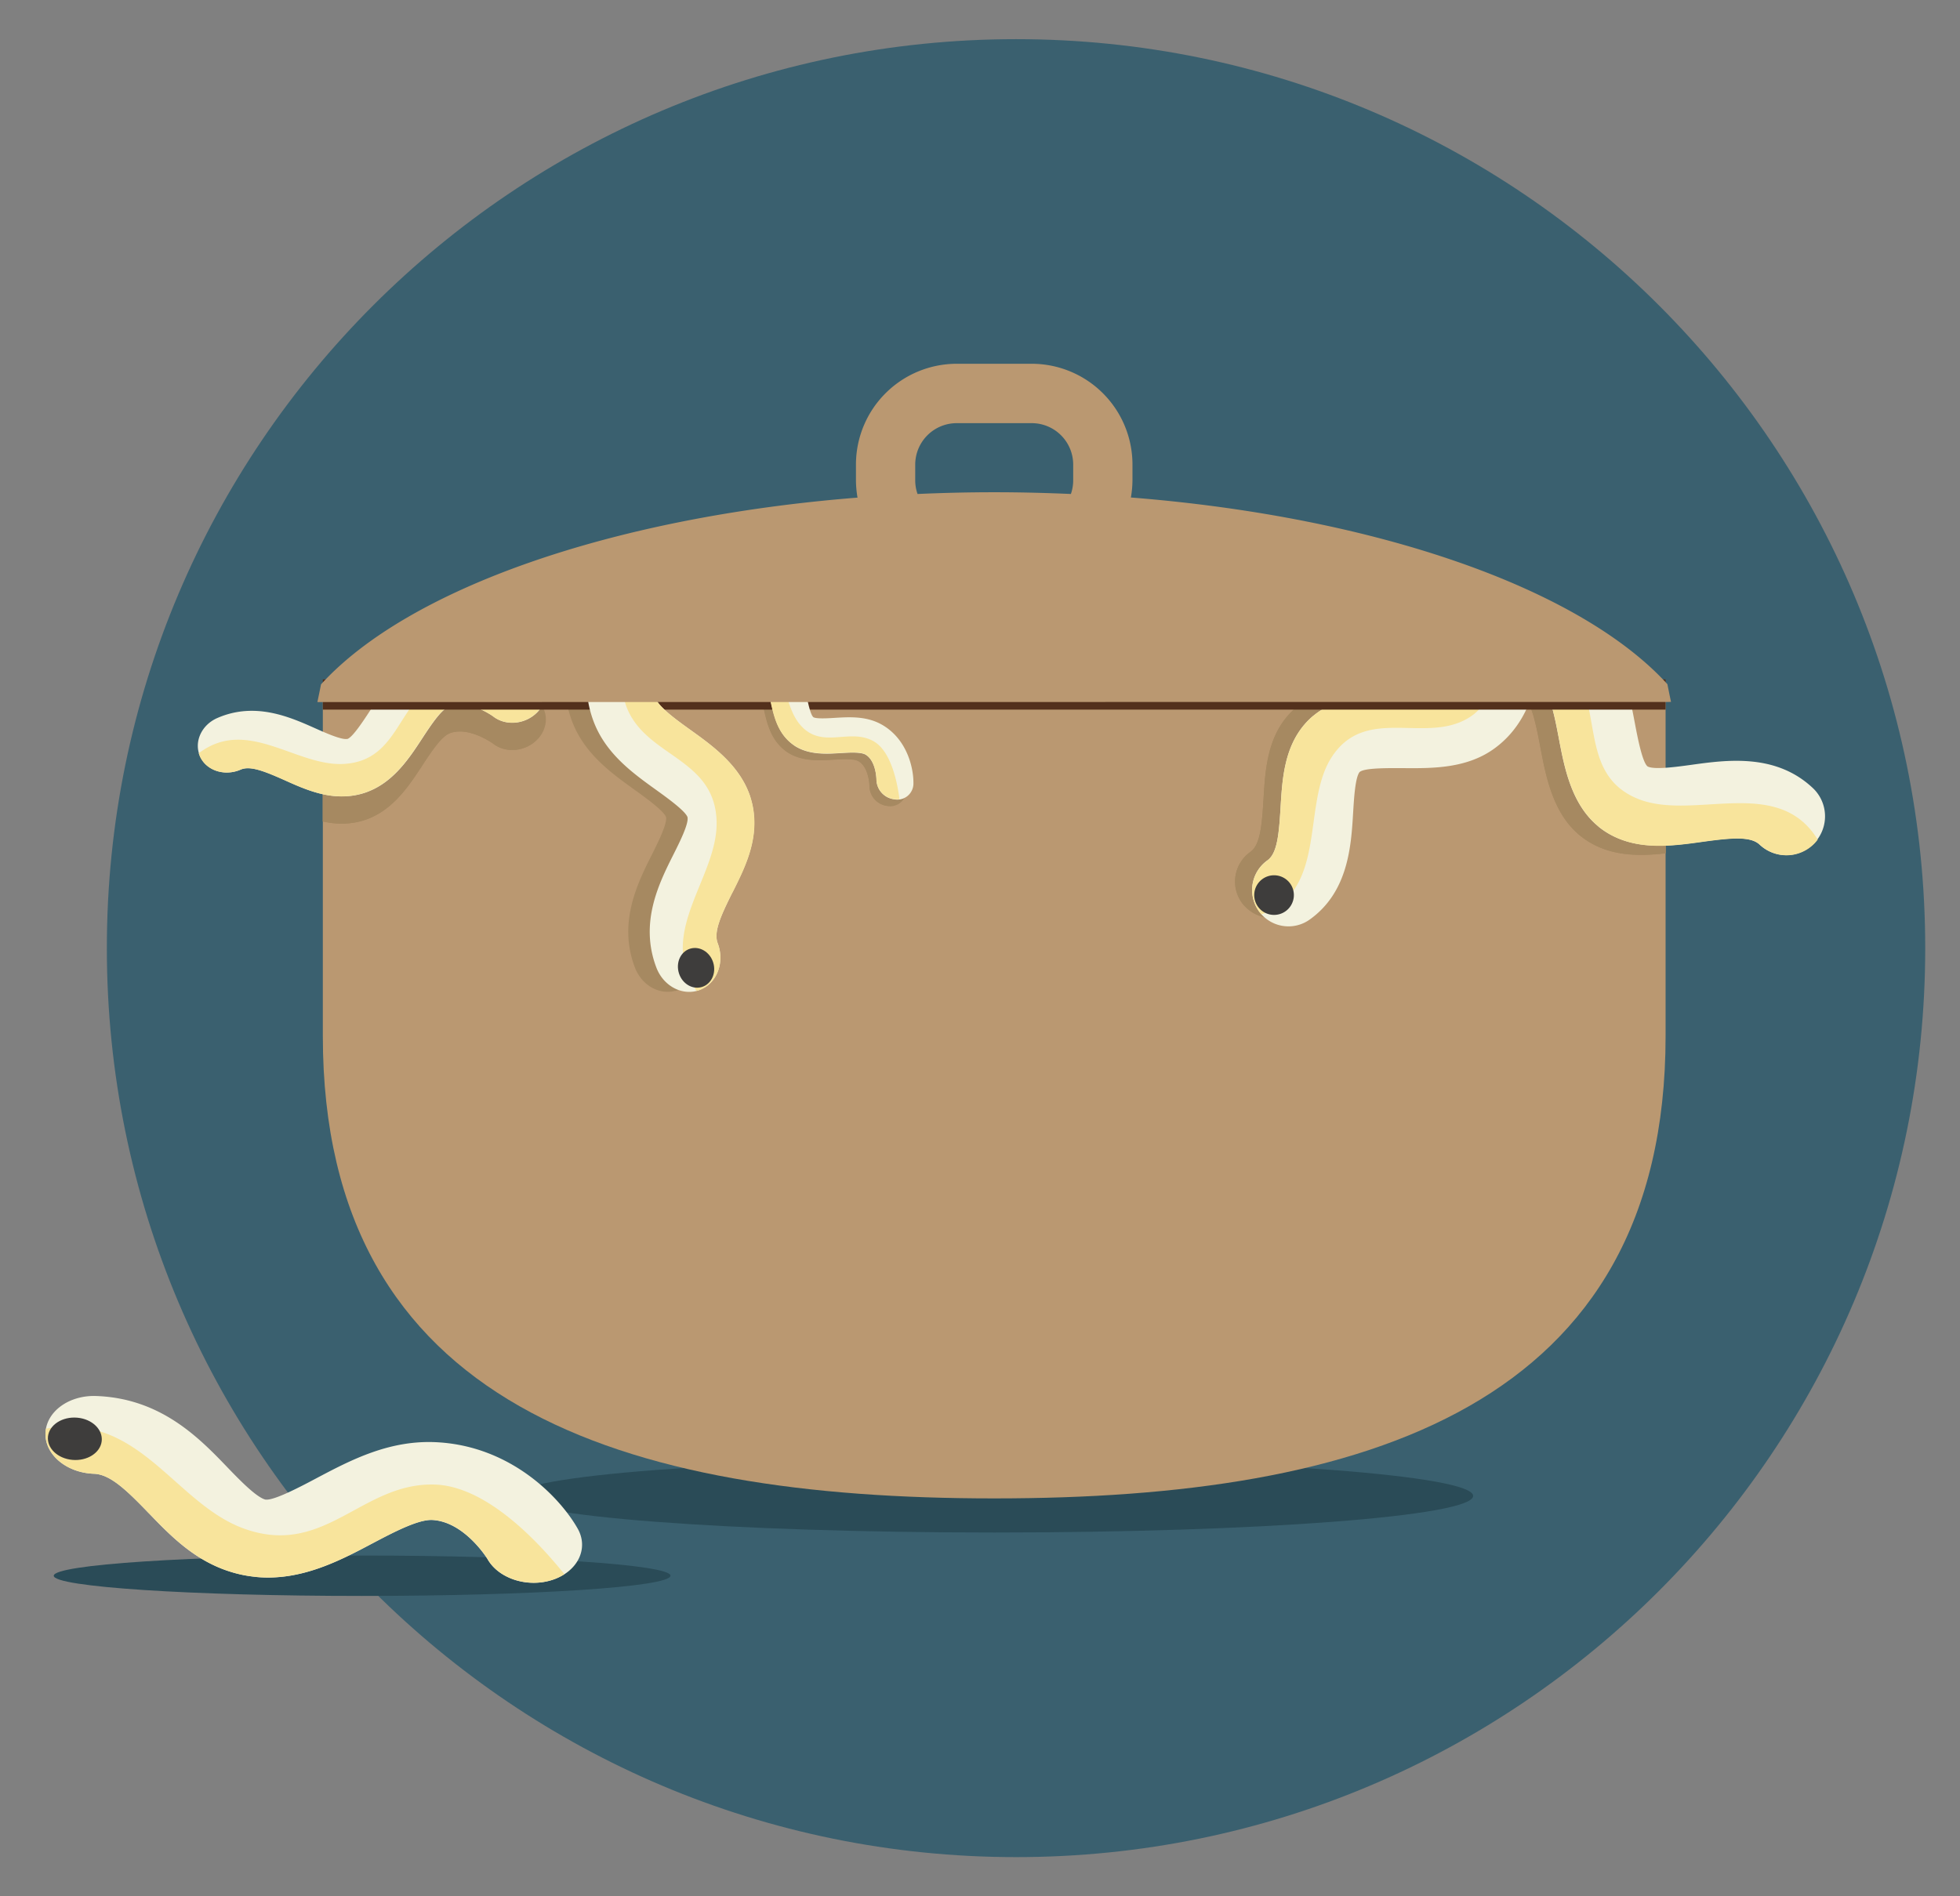<svg id="Layer_1" data-name="Layer 1" xmlns="http://www.w3.org/2000/svg" xmlns:xlink="http://www.w3.org/1999/xlink" viewBox="0 0 620 600"><rect x="0" y="0" width="620" height="600" fill="#808080" stroke="none"/><defs><style>.cls-1{fill:none;}.cls-2{clip-path:url(#clip-path);}.cls-3{fill:#3a606f;}.cls-4{fill:#2a4b57;}.cls-5{fill:#ba9871;}.cls-6{clip-path:url(#clip-path-2);}.cls-7{fill:#a68961;}.cls-8{fill:#f3f2df;}.cls-9{fill:#f8e49c;}.cls-10{fill:#3e3d3c;}.cls-11{fill:#53301c;}</style><clipPath id="clip-path"><rect class="cls-1" x="14.38" y="12.39" width="594.65" height="575.23"/></clipPath><clipPath id="clip-path-2"><path class="cls-1" d="M102.12,219.83V327.78c0,117.29,95.09,146.33,212.38,146.33s212.37-29,212.37-146.33V219.83Z"/></clipPath></defs><title>EEI-POTB-Israelites</title><g class="cls-2"><path class="cls-3" d="M321.42,587.61C480.27,587.61,609,458.84,609,300S480.27,12.39,321.42,12.39,33.8,141.16,33.8,300,162.58,587.61,321.42,587.61"/><path class="cls-4" d="M466,473.32c0,6.39-67.83,11.58-151.49,11.58S163,479.71,163,473.32s67.82-11.59,151.5-11.59S466,466.92,466,473.32"/><path class="cls-5" d="M526.87,219.83H102.12V327.78c0,117.29,95.09,146.33,212.37,146.33s212.38-29,212.38-146.33V238.67"/></g><g class="cls-6"><path class="cls-7" d="M499.82,264.42c-8.61-7.05-10.81-18.63-12.61-28.15-1.15-6.06-2.58-13.59-5.22-15.93-6-5.29-18-1.05-18.14-1a12.29,12.29,0,1,1-9-22.89c9.59-3.75,29.52-6.83,43.4,5.49,8.92,7.91,11.13,19.51,13.07,29.75.82,4.32,2.33,12.31,4,13.68l.06,0c2,1.14,9.1.16,13.78-.49,11.3-1.56,26.76-3.7,38.5,7.33a12.29,12.29,0,1,1-16.84,17.91c-2.92-2.77-9.15-2.15-18.29-.89-9.36,1.3-20,2.76-29.23-2.45a25.17,25.17,0,0,1-3.53-2.41"/><path class="cls-7" d="M532.58,269.28c9.14-1.26,15.37-1.88,18.29.89a12.3,12.3,0,0,0,17.38-.54,11.3,11.3,0,0,0,.9-1.09C556.57,248,530,262.65,512.46,255.71c-20.08-8-10-31.35-23-43.73-9.4-8.91-30.94-5.49-42.27-2.87a12.28,12.28,0,0,0,16.7,10.23c.12-.05,12.17-4.29,18.14,1,2.64,2.34,4.07,9.88,5.22,15.93,1.8,9.52,4,21.1,12.61,28.15a26.06,26.06,0,0,0,3.53,2.41c9.25,5.21,19.87,3.75,29.23,2.45"/><path class="cls-7" d="M116,259.27c8.49-3.09,13.51-10.78,17.63-17.1,2.63-4,5.89-9,8.55-10.1,6-2.42,13.8,3.2,13.87,3.27,4,3.12,10.26,2.48,14-1.44s3.43-9.63-.58-12.75c-6.08-4.75-20.11-11.28-34.09-5.63-9,3.63-14,11.33-18.44,18.13-1.87,2.87-5.33,8.18-7,8.78l-.06,0c-1.84.36-6.85-1.88-10.17-3.36-8-3.58-19-8.47-30.95-3.26-5.06,2.2-7.5,7.63-5.47,12.14s7.79,6.37,12.85,4.18c3-1.31,7.49.49,14,3.38,6.63,3,14.15,6.32,22.59,4.66a22.83,22.83,0,0,0,3.35-.92"/><path class="cls-7" d="M90.08,255.53c-6.47-2.89-11-4.69-14-3.38-5.06,2.19-10.81.33-12.85-4.18a8.72,8.72,0,0,1-.36-1c15.4-11.73,31,4.42,46.18,3.36,17.35-1.21,16.6-19.94,30-25.81,9.63-4.23,24.76,2.9,32.48,7.22a9.91,9.91,0,0,1-1.53,2.14c-3.69,3.91-9.94,4.55-14,1.43-.07-.06-7.86-5.69-13.87-3.27-2.66,1.07-5.92,6.08-8.55,10.1-4.12,6.32-9.14,14-17.63,17.09a23.07,23.07,0,0,1-3.34.94c-8.45,1.65-16-1.71-22.6-4.67"/><path class="cls-7" d="M230.64,252.38c-3.15-10-11.84-16.29-19-21.42-4.54-3.26-10.19-7.32-11.3-10.47-2.5-7.12,4.45-15.89,4.52-16,3.86-4.5,3.44-11.8-.93-16.3s-11-4.5-14.87,0c-5.84,6.83-14.19,22.81-8.34,39.37,3.75,10.65,12.45,16.9,20.13,22.42,3.24,2.33,9.23,6.64,9.85,8.6l0,.06c.32,2.17-2.55,7.88-4.44,11.67-4.58,9.12-10.85,21.61-5.41,35.85,2.29,6,8.48,9.12,13.83,7s7.82-8.73,5.55-14.73c-1.38-3.56.95-8.69,4.66-16.07,3.79-7.56,8.1-16.13,6.61-26.05a26.66,26.66,0,0,0-.9-3.94"/><path class="cls-7" d="M224.93,282.37c-3.71,7.38-6,12.51-4.67,16.07,2.28,6-.18,12.59-5.54,14.73a9.46,9.46,0,0,1-1.14.37C200.74,295,220.34,277.67,219.9,260c-.5-20.25-22.32-20.36-28.46-36.24-4.42-11.43,4.67-28.66,10.11-37.42a11.52,11.52,0,0,1,2.4,1.9c4.37,4.5,4.79,11.8.93,16.3-.07.09-7,8.85-4.52,16,1.1,3.15,6.76,7.21,11.3,10.47,7.14,5.13,15.83,11.37,19,21.42a25.45,25.45,0,0,1,.9,3.94c1.48,9.92-2.82,18.49-6.61,26.05"/><path class="cls-7" d="M211.51,300.18c3-.93,6.27,1,7.31,4.35s-.53,6.81-3.53,7.75-6.26-1-7.31-4.35.54-6.81,3.53-7.75"/></g><g class="cls-2"><path class="cls-7" d="M410.14,223.74c8.05-6.62,19.09-6.51,28.16-6.43,5.78.05,13,.12,15.59-1.87,5.95-4.53,4.26-16.37,4.24-16.48a11.51,11.51,0,0,1,22.67-4c1.68,9.49.86,28.36-13,38.85-8.9,6.75-20,6.65-29.72,6.56-4.12,0-11.74-.11-13.3,1.18l-.06,0c-1.41,1.65-1.81,8.33-2.07,12.75-.63,10.66-1.5,25.26-13.78,34a11.51,11.51,0,0,1-13.37-18.74c3.08-2.19,3.66-8,4.17-16.64.52-8.84,1.12-18.86,7.61-26.4a22.78,22.78,0,0,1,2.85-2.8"/><path class="cls-7" d="M399.68,252.94c-.51,8.62-1.09,14.45-4.17,16.64a11.5,11.5,0,0,0-2.68,16.05,10.67,10.67,0,0,0,.83,1c21.16-7.79,12.58-34.87,22.17-49.72,11-17,30.62-3.42,44.38-13.15,9.91-7,10.71-27.41,10.37-38.3a11.39,11.39,0,0,0-3.13.11A11.52,11.52,0,0,0,458.13,199c0,.12,1.71,12-4.24,16.49-2.63,2-9.81,1.92-15.59,1.87-9.07-.08-20.11-.19-28.15,6.43a22.84,22.84,0,0,0-2.86,2.8c-6.49,7.54-7.08,17.56-7.61,26.4"/><path class="cls-7" d="M402.46,276.55a6.27,6.27,0,1,0-.86,8.82,6.27,6.27,0,0,0,.86-8.82"/><path class="cls-8" d="M415.54,226.42c8-6.62,19.09-6.51,28.16-6.43,5.77.06,13,.12,15.59-1.88,5.95-4.52,4.26-16.36,4.24-16.48a11.51,11.51,0,0,1,22.66-4c1.69,9.49.87,28.36-13,38.85-8.89,6.75-19.95,6.65-29.71,6.56-4.12,0-11.74-.11-13.3,1.18l-.06,0c-1.42,1.65-1.81,8.33-2.08,12.75-.63,10.66-1.5,25.26-13.77,34a11.51,11.51,0,1,1-13.37-18.74c3.08-2.19,3.65-8,4.17-16.64.52-8.84,1.12-18.86,7.6-26.4a23.54,23.54,0,0,1,2.86-2.8"/><path class="cls-9" d="M405.08,255.62c-.52,8.62-1.09,14.45-4.17,16.64a11.51,11.51,0,0,0-2.69,16.05,10.74,10.74,0,0,0,.84,1c21.15-7.79,12.57-34.87,22.17-49.72,11-17,30.62-3.42,44.38-13.15,9.9-7,10.7-27.41,10.37-38.3a11.47,11.47,0,0,0-12.45,13.47c0,.11,1.71,12-4.24,16.47-2.63,2-9.82,1.94-15.59,1.88-9.07-.08-20.11-.19-28.16,6.43a22.78,22.78,0,0,0-2.85,2.8c-6.49,7.54-7.09,17.56-7.61,26.4"/><path class="cls-10" d="M407.86,279.23a6.27,6.27,0,1,0-.86,8.83,6.28,6.28,0,0,0,.86-8.83"/><path class="cls-8" d="M116,250.64c8.49-3.08,13.51-10.78,17.63-17.09,2.63-4,5.89-9,8.55-10.1,6-2.43,13.8,3.2,13.87,3.26,4,3.13,10.26,2.49,14-1.43s3.43-9.63-.58-12.76c-6.08-4.74-20.11-11.28-34.09-5.62-9,3.62-14,11.33-18.44,18.13-1.87,2.86-5.33,8.17-7,8.77l-.06,0c-1.84.36-6.85-1.88-10.17-3.36-8-3.57-19-8.47-30.95-3.26-5.06,2.2-7.5,7.64-5.47,12.15s7.79,6.36,12.85,4.18c3-1.32,7.49.48,14,3.37,6.63,3,14.15,6.33,22.59,4.67a21.66,21.66,0,0,0,3.35-.93"/><path class="cls-9" d="M90.08,246.9c-6.47-2.89-11-4.69-14-3.37-5.06,2.18-10.81.32-12.85-4.19a8.72,8.72,0,0,1-.36-1c15.4-11.72,31,4.42,46.18,3.36,17.35-1.21,16.6-19.93,30-25.81,9.63-4.23,24.76,2.9,32.48,7.23a9.86,9.86,0,0,1-1.53,2.13c-3.69,3.92-9.94,4.56-14,1.43-.07-.06-7.86-5.69-13.87-3.26-2.66,1.07-5.92,6.07-8.55,10.09-4.12,6.32-9.14,14-17.63,17.1a21.85,21.85,0,0,1-3.34.93c-8.45,1.66-16-1.7-22.6-4.67"/><path class="cls-7" d="M249,238c4.55,3,10.07,2.67,14.61,2.4,2.89-.18,6.48-.4,8,.51,3.34,2,3.41,7.82,3.41,7.88a6.4,6.4,0,0,0,5.7,6.24,5.12,5.12,0,0,0,6-4.86c.11-4.65-1.77-13.79-9.52-18.52-5-3-10.52-2.71-15.4-2.42-2.06.13-5.87.36-6.76-.23l0,0c-.84-.76-1.55-4-2-6.13-1.14-5.15-2.71-12.21-9.54-16.15-2.88-1.66-6.38-.89-7.83,1.72s-.29,6.05,2.59,7.72c1.71,1,2.45,3.8,3.38,8s2,9.12,5.85,12.61A13,13,0,0,0,249,238"/><path class="cls-7" d="M241.54,224.1c-.93-4.18-1.67-7-3.38-8-2.88-1.67-4-5.12-2.59-7.72a3.58,3.58,0,0,1,.34-.52c11.2,3.24,9,16.59,15,23.55,6.81,8,15.61.87,23.25,5.24,5.51,3.14,7.49,13,8.17,18.31a5.93,5.93,0,0,1-1.58,0,6.39,6.39,0,0,1-5.7-6.24c0-.06-.07-5.84-3.41-7.88-1.47-.9-5.06-.69-8-.51-4.54.27-10.06.6-14.61-2.4a13.82,13.82,0,0,1-1.65-1.28c-3.83-3.5-4.91-8.34-5.85-12.61"/><path class="cls-7" d="M241.1,212.57a3.3,3.3,0,1,1-1.11-4.26,3.13,3.13,0,0,1,1.11,4.26"/><path class="cls-8" d="M505.66,261.54c-8.61-7-10.81-18.63-12.61-28.15-1.15-6-2.58-13.59-5.22-15.93-6-5.28-18-1.05-18.14-1a12.29,12.29,0,1,1-9-22.89c9.58-3.75,29.51-6.83,43.4,5.49,8.92,7.91,11.12,19.51,13.06,29.75.82,4.32,2.34,12.31,4,13.68l0,0c2,1.14,9.1.16,13.79-.48,11.29-1.57,26.76-3.71,38.49,7.32a12.29,12.29,0,0,1-16.83,17.92c-2.93-2.77-9.16-2.16-18.3-.9-9.36,1.3-20,2.77-29.23-2.45a25.06,25.06,0,0,1-3.52-2.41"/><path class="cls-9" d="M538.41,266.4c9.14-1.26,15.37-1.88,18.3.89a12.3,12.3,0,0,0,17.37-.53,11.8,11.8,0,0,0,.91-1.1c-12.58-20.52-39.14-5.88-56.7-12.83-20.08-8-10-31.35-23-43.73-9.4-8.91-30.94-5.49-42.28-2.87a12.28,12.28,0,0,0,16.71,10.23c.11,0,12.16-4.28,18.14,1,2.64,2.34,4.07,9.88,5.22,15.93,1.8,9.52,4,21.1,12.61,28.15a24.24,24.24,0,0,0,3.52,2.41c9.26,5.22,19.87,3.75,29.23,2.45"/></g><rect class="cls-11" x="102.12" y="214.96" width="424.75" height="9.57"/><g class="cls-2"><path class="cls-8" d="M237.41,252.38c-3.14-10-11.83-16.29-19-21.42-4.54-3.26-10.2-7.32-11.31-10.47-2.5-7.12,4.46-15.89,4.53-16,3.85-4.5,3.44-11.8-.93-16.3s-11-4.5-14.88,0C190,195,181.67,211,187.52,227.58c3.74,10.65,12.45,16.9,20.13,22.42,3.23,2.33,9.23,6.64,9.84,8.6a.14.14,0,0,1,0,.06c.33,2.17-2.54,7.88-4.44,11.67-4.58,9.12-10.85,21.61-5.41,35.85,2.29,6,8.49,9.12,13.84,7s7.82-8.73,5.54-14.73c-1.37-3.56,1-8.69,4.66-16.07,3.8-7.56,8.1-16.13,6.61-26.05a25.45,25.45,0,0,0-.9-3.94"/><path class="cls-9" d="M231.7,282.37c-3.7,7.38-6,12.51-4.66,16.07,2.28,6-.19,12.59-5.54,14.73a9.61,9.61,0,0,1-1.15.37c-12.84-18.53,6.76-35.87,6.33-53.57-.5-20.25-22.33-20.36-28.47-36.24-4.41-11.43,4.68-28.66,10.12-37.42a11.79,11.79,0,0,1,2.4,1.9c4.36,4.5,4.78,11.8.93,16.3-.07.09-7,8.85-4.53,16,1.11,3.15,6.77,7.21,11.31,10.47,7.14,5.13,15.83,11.37,19,21.42a26.67,26.67,0,0,1,.91,3.94c1.48,9.92-2.82,18.49-6.62,26.05"/><path class="cls-10" d="M218.28,300.18c3-.93,6.27,1,7.32,4.35s-.54,6.81-3.53,7.75-6.27-1-7.31-4.35.53-6.81,3.52-7.75"/><path class="cls-8" d="M251.24,235.91c4.54,3,10.07,2.67,14.6,2.39,2.89-.17,6.49-.39,8,.51,3.33,2,3.41,7.83,3.4,7.89a6.4,6.4,0,0,0,5.7,6.23,5.1,5.1,0,0,0,6-4.86c.12-4.64-1.76-13.78-9.52-18.51-5-3.05-10.51-2.71-15.39-2.42-2.06.13-5.88.36-6.76-.23l0,0c-.84-.76-1.56-4-2-6.13-1.15-5.15-2.71-12.22-9.54-16.15-2.88-1.66-6.39-.89-7.84,1.72s-.28,6,2.59,7.72c1.71,1,2.46,3.79,3.38,8s2,9.12,5.86,12.62a14.06,14.06,0,0,0,1.65,1.28"/><path class="cls-9" d="M243.73,222c-.92-4.17-1.67-7-3.38-8-2.87-1.67-4-5.12-2.59-7.72a5.19,5.19,0,0,1,.34-.52c11.2,3.23,9,16.59,15,23.55,6.82,8,15.61.87,23.26,5.24,5.51,3.14,7.49,13,8.17,18.31a6,6,0,0,1-1.59,0,6.4,6.4,0,0,1-5.7-6.23c0-.06-.07-5.85-3.4-7.89-1.47-.9-5.07-.68-8-.51-4.53.28-10.06.61-14.6-2.39a14.06,14.06,0,0,1-1.65-1.28c-3.84-3.5-4.91-8.34-5.86-12.62"/><path class="cls-10" d="M243.29,210.48a3.3,3.3,0,1,1-1.11-4.25,3.11,3.11,0,0,1,1.11,4.25"/><path class="cls-4" d="M212.07,498.58c0,3.53-43.68,6.39-97.56,6.39S17,502.11,17,498.58s43.68-6.39,97.56-6.39,97.56,2.86,97.56,6.39"/><path class="cls-8" d="M81.22,499c14.11,1.26,26.45-5.28,36.58-10.65,6.45-3.41,14.47-7.66,19-7.4,10.15.59,17.32,12.22,17.38,12.33,3.54,6.28,12.8,9.22,20.69,6.57s11.42-9.88,7.88-16.16c-5.36-9.51-20.73-26-44.34-27.34-15.17-.88-27.52,5.67-38.43,11.44-4.59,2.44-13.11,6.95-15.86,6.7H84c-2.85-.65-8.41-6.42-12.09-10.24-8.87-9.22-21-21.83-41.52-22.54-8.65-.3-15.81,5-16,11.78S21,466,29.69,466.31c5.13.17,10.25,5.08,17.42,12.53,7.35,7.63,15.69,16.29,28.76,19.29a39.29,39.29,0,0,0,5.35.84"/><path class="cls-9" d="M47.11,478.84c-7.17-7.45-12.29-12.36-17.42-12.52-8.65-.33-15.5-6.06-15.31-12.87a10.86,10.86,0,0,1,.15-1.41c29.75-5.34,40.83,24,63,31.75,25.34,8.87,37-14.78,60-14.06,16.49.51,33,18.38,41,28.36a16.38,16.38,0,0,1-3.62,1.73c-7.89,2.65-17.15-.29-20.69-6.57-.07-.11-7.24-11.74-17.38-12.33-4.48-.26-12.51,4-19,7.4-10.13,5.37-22.47,11.91-36.58,10.65a39,39,0,0,1-5.35-.84c-13.07-3-21.41-11.66-28.76-19.29"/><path class="cls-10" d="M32.17,456c-.43,3.69-4.58,6.34-9.27,5.92s-8.14-3.74-7.72-7.43,4.58-6.33,9.27-5.92,8.14,3.75,7.72,7.43"/><path class="cls-5" d="M289.51,152v-5a13.13,13.13,0,0,1,13.12-13.11h23.74A13.12,13.12,0,0,1,339.48,147v5a13.07,13.07,0,0,1-.73,4.3c-8-.35-16.06-.55-24.26-.55s-16.28.2-24.25.55a13.07,13.07,0,0,1-.73-4.3M528.59,222.1c-.39-1.83-.77-3.71-1.15-5.62C500,186.36,436,163.62,357.73,157.41a32.68,32.68,0,0,0,.5-5.45v-5a31.89,31.89,0,0,0-31.86-31.86H302.63A31.9,31.9,0,0,0,270.76,147v5a32.68,32.68,0,0,0,.5,5.45c-78.27,6.21-142.26,29-169.71,59.08-.38,1.9-.76,3.78-1.15,5.61Z"/></g></svg>